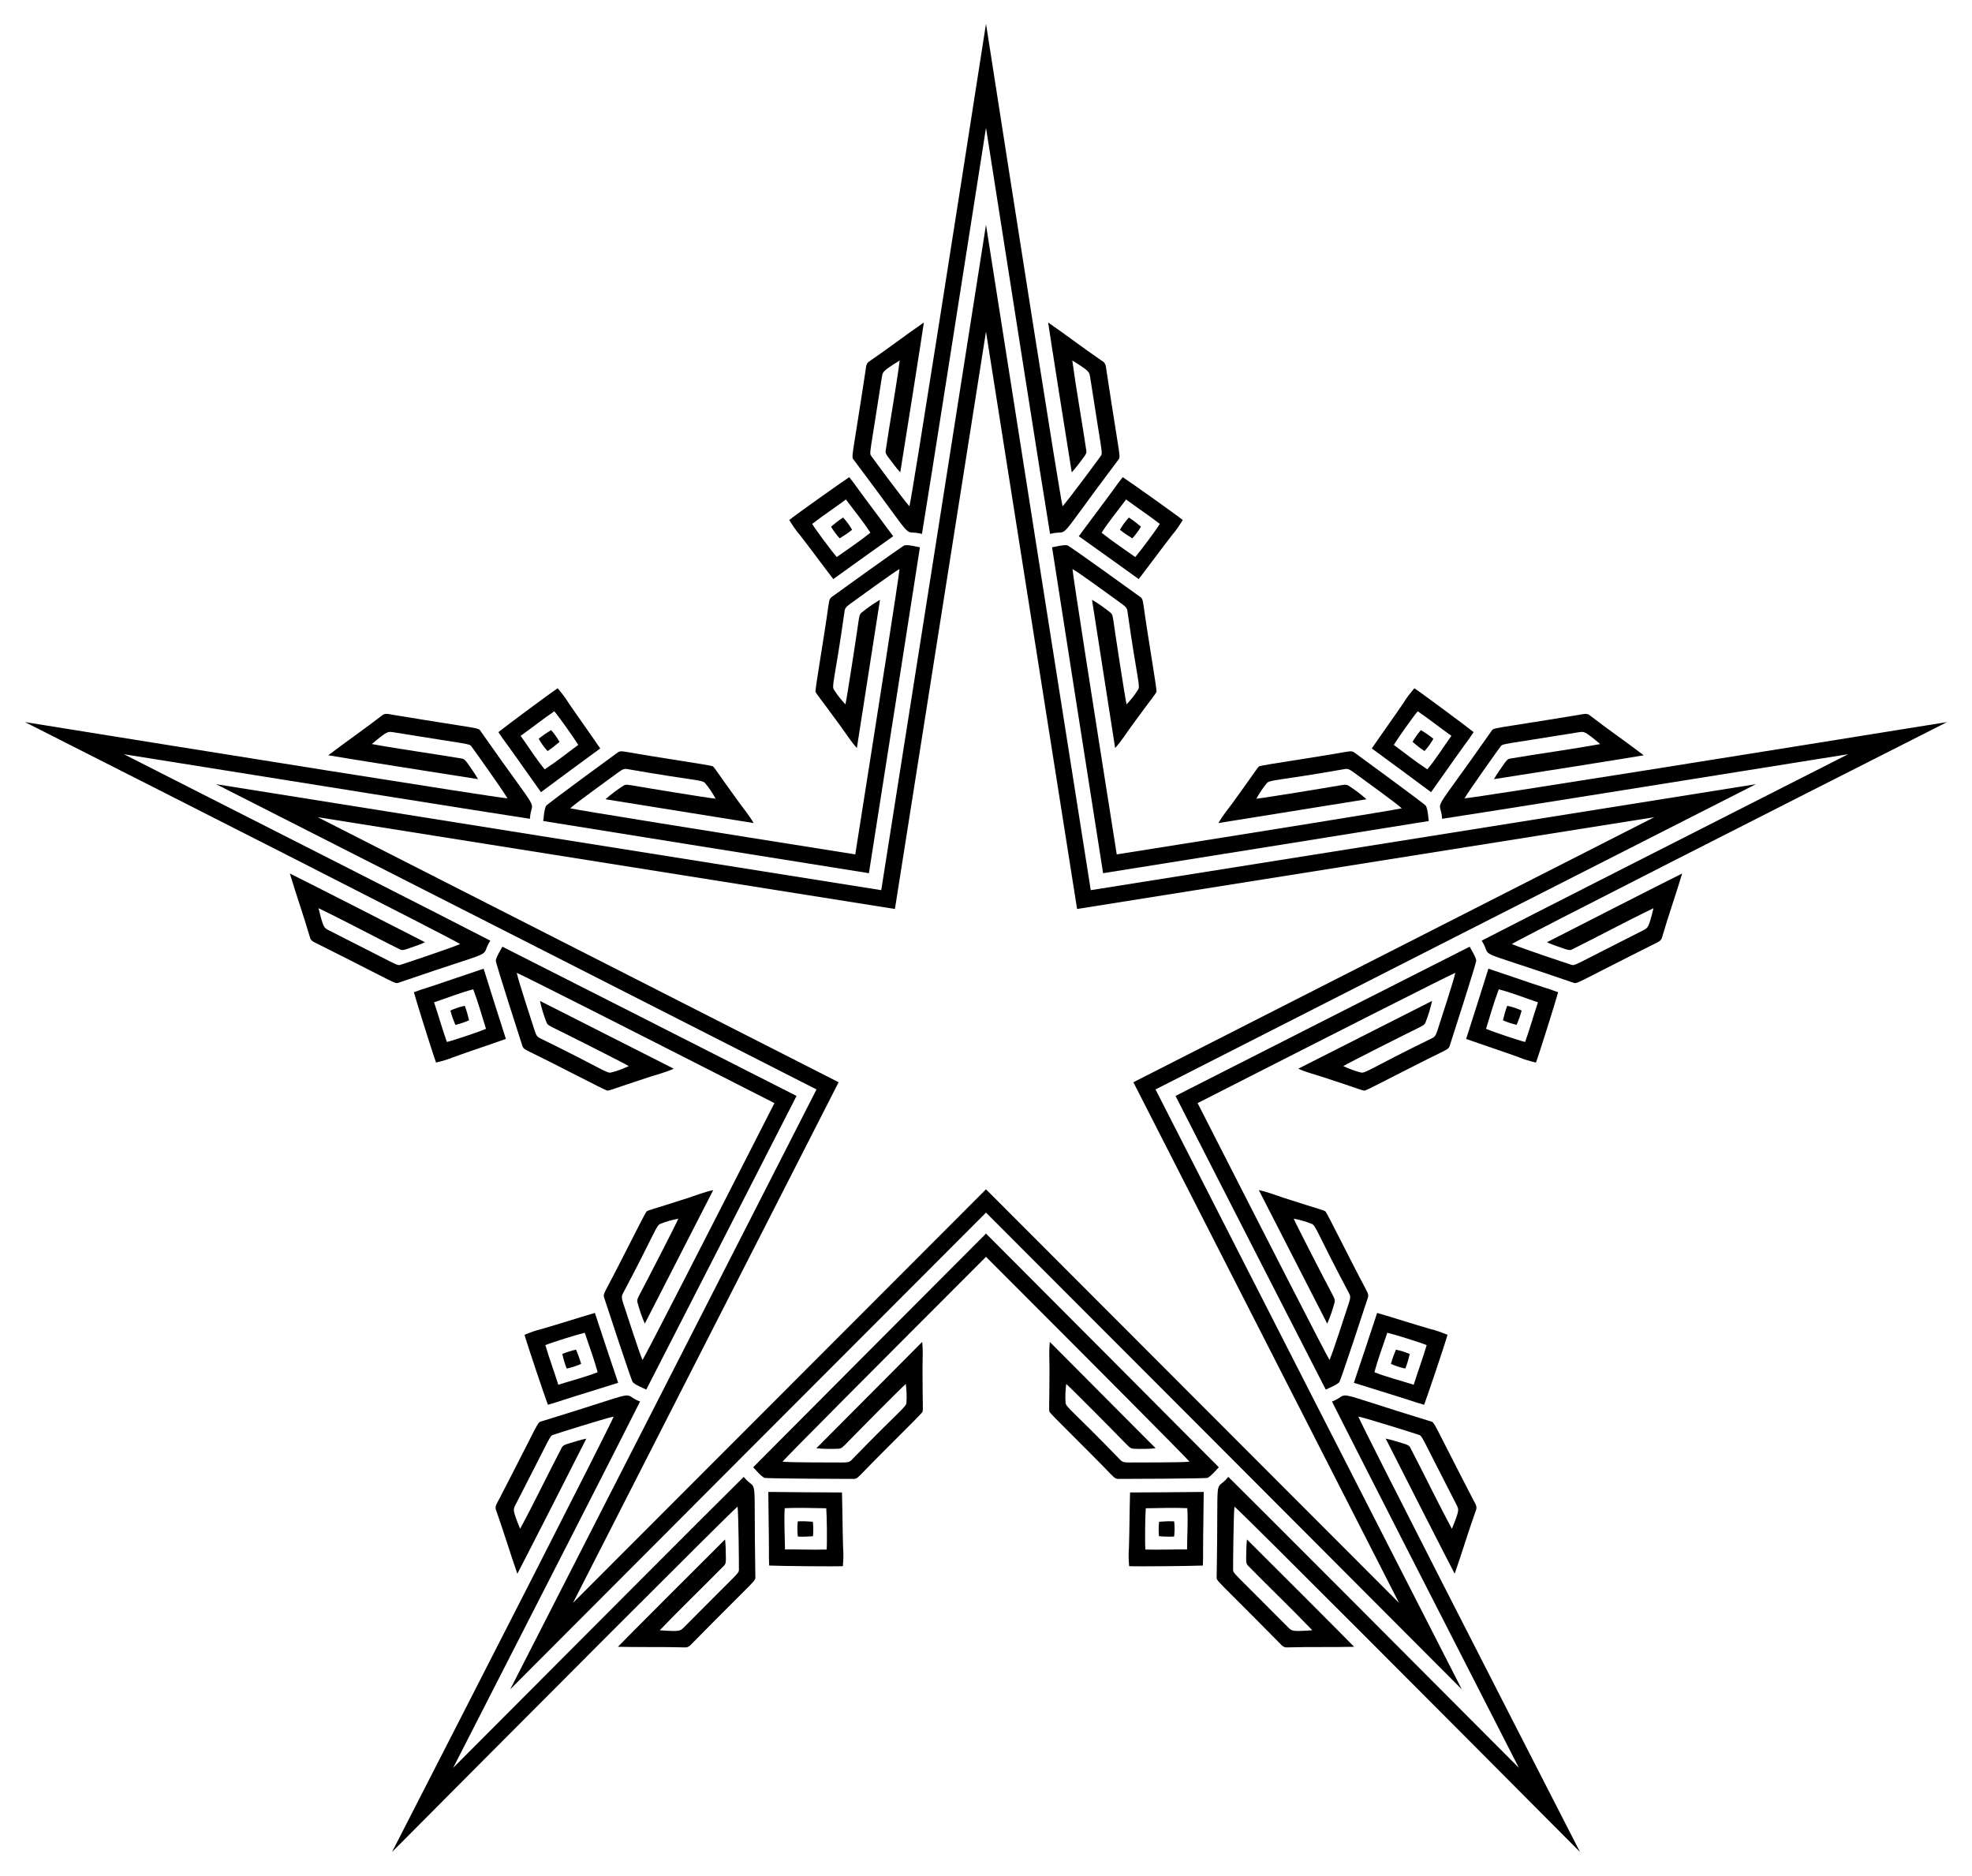 <?xml version="1.0" encoding="UTF-8"?>
<!DOCTYPE svg  PUBLIC '-//W3C//DTD SVG 1.1//EN'  'http://www.w3.org/Graphics/SVG/1.1/DTD/svg11.dtd'>
<svg enable-background="new 0 0 1726 1641.524" version="1.1" viewBox="0 0 1726 1641.5" xml:space="preserve" xmlns="http://www.w3.org/2000/svg">

	<path d="m863 290.22c25.388 161.24 53.679 340.47 79.718 505.27 164.78-26.162 343.98-54.641 505.18-80.322-145.5 73.972-307.22 156.26-455.91 231.95 75.802 148.63 158.26 310.26 232.5 455.63-115.32-115.52-243.55-243.9-361.49-361.92-117.93 118.02-246.17 246.39-361.49 361.92 74.236-145.37 156.7-307 232.5-455.63-148.69-75.691-310.4-157.98-455.91-231.95 161.2 25.681 340.4 54.16 505.18 80.322 26.039-164.8 54.33-344.03 79.718-505.27zm91.689 488.8c-30.527-193.28-63.891-405.1-91.689-582.29-27.798 177.19-61.162 389.01-91.689 582.29-193.25-30.694-405.02-64.42-582.12-92.736 159.92 81.191 351.07 178.38 525.46 267.14-88.91 174.31-186.42 365.29-268.08 524.98 126.64-127.01 278.14-278.76 416.44-417.19 138.3 138.42 289.8 290.18 416.44 417.19-81.659-159.69-179.17-350.67-268.08-524.98 174.39-88.759 365.53-185.95 525.46-267.14-177.1 28.316-388.87 62.042-582.12 92.735z"/>
	<path d="m1617.6 660.04c-131.14 66.552-284.01 144.15-320.74 163.17 10.811 16.992-12.586 4.846 79.686 36.609 4.19 1.563-0.355 2.187 70.165-33.135 3.022-1.683 7.355-2.649 8.07-6.596 5.455-18.672 11.956-37.02 17.534-55.645-3.974 1.802-107.15 54.318-118.35 60.168 4.979 2.288 10.195 3.939 15.355 5.739 2.213 0.697 4.704 1.747 6.897 0.399 23.766-11.791 47.115-24.446 71.019-35.944-4.379 17.642-4.863 17.079-9.02 19.357-61.831 31.111-59.641 31.385-63.216 30.034-2.47-0.725-43.812-14.536-51.769-18.037 10.498-6.467 240.15-122.98 380.94-194.24-155.79 25.095-410.06 65.822-422.36 66.761 4.379-7.509 29.708-42.982 31.28-45.021 2.098-3.195 0.487-1.685 68.796-12.859 4.702-0.601 4.762-1.34 18.675 10.358-26.098 4.748-52.425 8.234-78.583 12.665-2.566 0.198-3.965 2.512-5.345 4.376-3.116 4.489-6.365 8.891-9.049 13.668 12.495-1.846 126.84-20.006 131.11-20.885-15.461-11.789-31.504-22.812-46.893-34.712-2.898-2.773-6.971-1.008-10.406-0.593-77.813 12.875-73.77 10.708-76.241 14.435-55.98 79.932-44.19 56.354-42.949 76.455 40.895-6.203 210.18-33.278 355.39-56.52z"/>
	<path d="m1329.4 1547.1c-103.82-104.16-224.86-225.56-254.3-254.62-12.82 15.533-8.498-10.472-10.193 87.098-0.191 4.467-2.189 0.338 53.195 56.491 2.534 2.354 4.792 6.177 8.767 5.637 19.444-0.582 38.903-0.069 58.34-0.519-2.942-3.223-84.771-85.122-93.795-93.961-0.637 5.443-0.595 10.913-0.713 16.377 0.021 2.32-0.208 5.013 1.752 6.682 18.558 18.96 37.809 37.255 56.131 56.436-18.132 1.287-17.745 0.653-21.196-2.597-48.695-49.191-48.279-47.023-48.099-50.841-0.073-2.574 0.286-46.159 1.156-54.809 9.395 7.985 191.17 190.39 302.45 302.27-72.008-140.41-189.32-369.65-194.01-381.06 8.495 1.844 50.059 14.972 52.484 15.837 3.687 1.008 1.753-0.057 33.489 61.455 2.024 4.286 2.746 4.115-4.08 20.961-12.581-23.353-24.031-47.315-36.328-70.824-0.982-2.38-3.614-2.995-5.814-3.731-5.233-1.576-10.422-3.306-15.796-4.382 5.617 11.313 58.222 114.44 60.378 118.24 6.435-18.347 11.96-37.011 18.522-55.324 1.742-3.613-1.196-6.941-2.652-10.079-36.29-70.026-32.98-66.85-37.288-68.048-93.319-28.539-67.251-24.613-85.985-17.221 18.537 36.977 96.597 189.61 163.58 320.53z"/>
	<path d="m396.63 1547.1c66.978-130.92 145.04-283.56 163.58-320.53-18.734-7.392 7.334-11.319-85.985 17.221-4.308 1.198-0.998-1.978-37.288 68.048-1.456 3.138-4.394 6.466-2.652 10.079 6.562 18.313 12.087 36.977 18.522 55.324 2.156-3.794 54.761-106.93 60.378-118.24-5.373 1.076-10.563 2.806-15.796 4.382-2.2 0.737-4.832 1.352-5.814 3.731-12.297 23.509-23.748 47.47-36.328 70.824-6.827-16.847-6.105-16.675-4.08-20.961 31.736-61.513 29.802-60.447 33.489-61.455 2.425-0.865 43.988-13.993 52.484-15.837-4.691 11.402-122 240.65-194.01 381.06 111.28-111.87 293.06-294.28 302.45-302.27 0.871 8.649 1.23 52.235 1.156 54.809 0.181 3.818 0.596 1.65-48.099 50.841-3.451 3.25-3.065 3.884-21.196 2.597 18.323-19.181 37.573-37.476 56.131-56.436 1.96-1.669 1.731-4.363 1.752-6.682-0.118-5.464-0.076-10.934-0.713-16.377-9.024 8.838-90.853 90.738-93.794 93.961 19.438 0.45 38.896-0.062 58.34 0.519 3.975 0.54 6.232-3.282 8.767-5.637 55.384-56.153 53.387-52.024 53.195-56.491-1.695-97.571 2.627-71.566-10.193-87.098-29.439 29.055-150.48 150.46-254.3 254.62z"/>
	<path d="m108.4 660.04c145.21 23.242 314.5 50.317 355.39 56.52 1.241-20.101 13.031 3.477-42.949-76.455-2.471-3.727 1.572-1.56-76.241-14.435-3.434-0.415-7.507-2.181-10.405 0.593-15.389 11.9-31.432 22.922-46.893 34.712 4.275 0.878 118.62 19.038 131.11 20.885-2.684-4.778-5.933-9.179-9.049-13.668-1.38-1.865-2.779-4.178-5.345-4.376-26.158-4.431-52.486-7.916-78.583-12.665 13.912-11.699 13.973-10.959 18.675-10.358 68.309 11.174 66.698 9.664 68.796 12.859 1.572 2.039 26.901 37.512 31.28 45.021-12.294-0.938-266.57-41.666-422.36-66.761 140.79 71.268 370.44 187.78 380.94 194.24-7.957 3.501-49.299 17.311-51.769 18.037-3.575 1.352-1.385 1.077-63.216-30.034-4.157-2.278-4.641-1.715-9.02-19.357 23.905 11.498 47.253 24.153 71.019 35.944 2.193 1.348 4.684 0.298 6.897-0.399 5.16-1.8 10.375-3.451 15.355-5.739-11.194-5.851-114.37-58.367-118.35-60.168 5.578 18.625 12.079 36.973 17.534 55.645 0.715 3.947 5.047 4.913 8.07 6.596 70.519 35.321 65.975 34.697 70.165 33.135 92.272-31.763 68.875-19.617 79.686-36.609-36.731-19.018-189.6-96.616-320.74-163.17z"/>
	<path d="m863 111.79c22.769 145.29 49.331 314.65 56.068 355.46 19.501-5.031 0.72 13.468 59.442-64.473 2.781-3.502 1.97 1.013-9.831-76.97-0.667-3.394-0.246-7.814-3.779-9.713-16.073-10.959-31.514-22.81-47.503-33.871 0.485 4.337 18.547 118.69 20.653 131.15 3.715-4.029 6.896-8.479 10.203-12.83 1.347-1.889 3.115-3.934 2.51-6.436-3.87-26.247-8.69-52.363-12.239-78.651 15.425 9.616 14.74 9.902 15.622 14.56 10.481 68.419 11.419 66.42 9.029 69.403-1.453 2.125-27.363 37.176-33.151 43.661-2.908-11.982-42.75-266.4-67.024-422.32-24.274 155.92-64.116 410.33-67.023 422.32-5.788-6.486-31.698-41.536-33.151-43.661-2.39-2.982-1.452-0.984 9.029-69.403 0.882-4.657 0.197-4.943 15.622-14.56-3.549 26.288-8.369 52.404-12.239 78.651-0.605 2.502 1.164 4.547 2.51 6.436 3.307 4.351 6.489 8.801 10.203 12.83 2.105-12.454 20.167-126.81 20.653-131.15-15.99 11.061-31.431 22.913-47.503 33.871-3.533 1.899-3.113 6.319-3.779 9.713-11.801 77.983-12.612 73.468-9.831 76.97 58.722 77.94 39.94 59.442 59.442 64.473 6.736-40.81 33.298-210.17 56.067-355.46z"/>
	<path d="m974.67 428.3c-10.027 13.754-20.392 27.254-30.454 40.973 17.55 12.4 34.987 24.957 52.433 37.513 9.871-12.797 19.381-25.874 29.287-38.637 3.536-4.03 6.462-8.529 9.271-13.079-6.215-4.968-44.741-32.356-52.528-37.488-2.802 3.468-5.444 7.069-8.009 10.718zm40.478 30.205c-3.256 5.307-16.991 23.789-21.502 29.006-9.869-7.033-20.008-13.706-29.452-21.313 6.503-10.152 14.268-19.403 21.419-29.092 9.738 7.272 19.917 13.949 29.535 21.399z"/>
	<path d="m443.93 651.64c9.982 13.786 19.619 27.815 29.557 41.625 17.217-12.86 34.547-25.562 51.879-38.275-9.12-13.343-18.619-26.428-27.696-39.793-2.74-4.608-6.115-8.781-9.574-12.859-6.645 4.376-44.598 32.553-51.885 38.373 2.433 3.737 5.041 7.362 7.719 10.929zm41.235-29.163c4.041 4.736 17.375 23.51 20.942 29.413-9.739 7.213-19.218 14.793-29.371 21.425-7.645-9.321-14.044-19.566-21.049-29.361 9.925-7.014 19.421-14.632 29.478-21.477z"/>
	<path d="m492.33 1225.4c16.196-5.233 32.517-10.063 48.721-15.248-6.91-20.348-13.635-40.756-20.37-61.168-15.508 4.551-30.888 9.541-46.404 14.044-5.23 1.182-10.241 3.102-15.188 5.131 2.108 7.672 17.178 52.475 20.461 61.203 4.306-1.157 8.561-2.518 12.78-3.962zm-14.993-48.228c5.753-2.38 27.729-9.259 34.445-10.828 3.85 11.491 8.13 22.849 11.3 34.554-11.228 4.391-22.948 7.311-34.428 10.946-3.604-11.608-7.915-22.992-11.317-34.672z"/>
	<path d="m1053 1356.7c0.028-17.021 0.478-34.035 0.554-51.049-21.487 0.284-42.974 0.374-64.469 0.471-0.464 16.155-0.471 32.324-0.983 48.473-0.492 5.339-0.215 10.699 0.187 16.031 7.948 0.366 55.215-0.122 64.531-0.547 0.229-4.453 0.249-8.92 0.18-13.379zm-50.501-0.644c-0.485-6.207-0.237-29.233 0.346-36.105 12.118-0.111 24.243-0.672 36.354-0.069 0.706 12.035-0.139 24.084-0.229 36.126-12.152-0.16-24.312 0.422-36.471 0.048z"/>
	<path d="m1351.1 864.05c-16.179-5.286-32.221-10.972-48.379-16.302-6.37 20.523-12.924 40.987-19.474 61.459 15.221 5.434 30.597 10.437 45.796 15.914 4.926 2.117 10.109 3.51 15.304 4.776 2.804-7.446 16.946-52.55 19.421-61.542-4.164-1.593-8.405-2.993-12.668-4.305zm-16.218 47.831c-6.053-1.456-27.875-8.808-34.231-11.486 3.639-11.559 6.853-23.264 11.168-34.597 11.664 3.047 22.862 7.574 34.287 11.381-3.907 11.508-7.111 23.253-11.224 34.702z"/>
	<path d="m1282.1 651.64c-9.982 13.786-19.619 27.815-29.557 41.625-17.217-12.86-34.547-25.562-51.88-38.275 9.12-13.343 18.619-26.428 27.696-39.793 2.74-4.608 6.115-8.781 9.574-12.859 6.645 4.376 44.598 32.553 51.885 38.373-2.432 3.737-5.04 7.362-7.718 10.929zm-41.235-29.163c-4.041 4.736-17.375 23.51-20.942 29.413 9.739 7.213 19.218 14.793 29.371 21.425 7.645-9.321 14.044-19.566 21.049-29.361-9.925-7.014-19.42-14.632-29.478-21.477z"/>
	<path d="m751.33 428.3c10.027 13.754 20.392 27.254 30.454 40.973-17.55 12.4-34.987 24.957-52.433 37.513-9.871-12.797-19.381-25.874-29.287-38.637-3.536-4.03-6.462-8.529-9.271-13.079 6.215-4.968 44.741-32.356 52.528-37.488 2.802 3.468 5.444 7.069 8.009 10.718zm-40.478 30.205c3.256 5.307 16.991 23.789 21.502 29.006 9.869-7.033 20.008-13.706 29.452-21.313-6.503-10.152-14.268-19.403-21.419-29.092-9.738 7.272-19.917 13.949-29.535 21.399z"/>
	<path d="m374.92 864.05c16.179-5.286 32.221-10.972 48.379-16.302 6.37 20.523 12.924 40.987 19.474 61.459-15.221 5.434-30.597 10.437-45.796 15.914-4.926 2.117-10.109 3.51-15.304 4.776-2.804-7.446-16.946-52.55-19.421-61.542 4.164-1.593 8.405-2.993 12.668-4.305zm16.218 47.831c6.053-1.456 27.875-8.808 34.231-11.486-3.639-11.559-6.853-23.264-11.168-34.597-11.664 3.047-22.862 7.574-34.287 11.381 3.907 11.508 7.111 23.253 11.224 34.702z"/>
	<path d="m673.02 1356.7c-0.028-17.021-0.478-34.035-0.554-51.049 21.487 0.284 42.974 0.374 64.469 0.471 0.464 16.155 0.471 32.324 0.983 48.473 0.492 5.339 0.215 10.699-0.187 16.031-7.948 0.366-55.215-0.122-64.531-0.547-0.229-4.453-0.249-8.92-0.18-13.379zm50.501-0.644c0.485-6.207 0.237-29.233-0.346-36.105-12.118-0.111-24.243-0.672-36.354-0.069-0.706 12.035 0.138 24.084 0.229 36.126 12.152-0.16 24.312 0.422 36.471 0.048z"/>
	<path d="m1233.7 1225.4c-16.196-5.233-32.516-10.063-48.721-15.248 6.91-20.348 13.635-40.756 20.37-61.168 15.508 4.551 30.888 9.541 46.404 14.044 5.229 1.182 10.241 3.102 15.188 5.131-2.108 7.672-17.178 52.475-20.461 61.203-4.306-1.157-8.561-2.518-12.78-3.962zm14.993-48.228c-5.753-2.38-27.729-9.259-34.445-10.828-3.85 11.491-8.13 22.849-11.3 34.554 11.228 4.391 22.948 7.311 34.428 10.946 3.604-11.608 7.915-22.992 11.317-34.672z"/>
	<path d="m980.21 463.64c3.431 2.758 7.108 5.19 10.872 7.479 2.848-3.118 5.361-6.53 7.535-10.147-3.337-2.912-6.837-5.669-10.577-8.061-2.969 3.297-5.657 6.856-7.83 10.729z"/>
	<path d="m479.25 657.29c3.684-2.411 7.133-5.156 10.473-8.028-2.086-3.672-4.554-7.116-7.322-10.301-3.801 2.273-7.505 4.75-10.935 7.568 2.217 3.841 4.771 7.498 7.784 10.761z"/>
	<path d="m508.62 1193.6c-1.155-4.248-2.7-8.377-4.399-12.441-4.136 0.849-8.176 2.132-12.06 3.78 0.988 4.317 2.199 8.605 3.819 12.739 4.339-0.922 8.606-2.221 12.64-4.078z"/>
	<path d="m1027.7 1331.4c-4.397-0.215-8.801-0.021-13.191 0.339-0.471 4.196-0.499 8.434-0.132 12.638 4.411 0.395 8.864 0.568 13.295 0.305 0.464-4.412 0.547-8.871 0.028-13.282z"/>
	<path d="m1319.2 880.23c-1.563 4.116-2.739 8.364-3.754 12.651 3.845 1.745 7.867 3.081 11.978 4.03 1.738-4.073 3.279-8.254 4.398-12.551-4.051-1.804-8.267-3.261-12.622-4.13z"/>
	<path d="m1246.8 657.29c-3.684-2.411-7.133-5.156-10.473-8.028 2.086-3.672 4.554-7.116 7.322-10.301 3.801 2.273 7.505 4.75 10.935 7.568-2.217 3.841-4.771 7.498-7.784 10.761z"/>
	<path d="m745.79 463.64c-3.431 2.758-7.108 5.19-10.872 7.479-2.848-3.118-5.361-6.53-7.535-10.147 3.337-2.912 6.837-5.669 10.577-8.061 2.969 3.297 5.657 6.856 7.83 10.729z"/>
	<path d="m406.81 880.23c1.563 4.116 2.739 8.364 3.754 12.651-3.845 1.745-7.867 3.081-11.978 4.03-1.738-4.073-3.279-8.254-4.398-12.551 4.051-1.804 8.267-3.261 12.622-4.13z"/>
	<path d="m698.26 1331.4c4.397-0.215 8.801-0.021 13.191 0.339 0.471 4.196 0.499 8.434 0.132 12.638-4.411 0.395-8.864 0.568-13.295 0.305-0.464-4.412-0.547-8.871-0.028-13.282z"/>
	<path d="m1217.4 1193.6c1.155-4.248 2.7-8.377 4.399-12.441 4.136 0.849 8.176 2.132 12.06 3.78-0.988 4.317-2.199 8.605-3.819 12.739-4.339-0.922-8.606-2.221-12.64-4.078z"/>
	<path d="m977.43 747.72c-21.168-133.92-37.952-241.23-38.739-249.75 6.79 3.871 35.321 24.922 41.993 29.628 2.474 1.908 5.779 3.685 6.092 7.165 8.689 61.495 11.673 65.621 9.142 69.048-2.808 4.56-6.256 8.705-9.886 12.641-1.444-6.277-9.893-61.432-11.568-73.472-0.504-2.369-0.471-5.23-2.561-6.842-5.095-4.121-10.443-7.964-16.117-11.239 1.685 10.381 20.238 129.72 20.238 129.72 5.36-5.846 9.5-12.639 14.183-19.003 20.327-27.868 20.946-27.746 22.056-30.393 0.026-4.193-7.357-46.407-11.354-75.321-0.565-2.568-0.429-5.713-2.787-7.391-2.431-1.788-61.136-44.197-63.941-45.318-4.504-0.457-8.946 1.05-13.356 1.749 13.96 89.135 24.618 158.25 44.658 285.23 126.96-20.181 195.98-31.401 285.07-45.668-0.699-4.411-0.638-9.1-2.464-13.243-1.932-2.321-60.407-45.048-62.858-46.808-2.325-1.724-5.274-0.622-7.891-0.366-28.734 5.133-71.164 11.156-75.143 12.477-2.174 1.874-1.867 2.424-22.09 30.368-4.605 6.421-9.786 12.456-13.69 19.361 0 0 119.23-19.232 129.62-20.837-4.869-4.385-10.176-8.283-15.669-11.855-2.179-1.489-4.89-0.574-7.299-0.321-11.969 2.128-67.035 11.136-73.451 11.703 2.622-4.669 5.499-9.229 8.967-13.308 2.477-3.467 7.323-1.904 68.493-12.643 3.407-0.778 6.118 1.817 8.697 3.58 6.537 4.891 35.374 25.52 41.154 30.782-8.344 1.884-115.59 19.084-249.5 40.335z"/>
	<path d="m1048.2 965.38c120.82-61.516 217.7-110.64 225.56-114.02-1.583 7.654-12.788 41.294-15.202 49.093-1.051 2.942-1.719 6.635-4.932 8.008-55.8 27.267-58.802 31.38-62.844 30.031-5.204-1.261-10.212-3.26-15.077-5.496 5.523-3.313 55.368-28.392 66.302-33.706 2.098-1.212 4.828-2.064 5.716-4.55 2.345-6.119 4.347-12.392 5.709-18.801-9.352 4.81-117.11 59.331-117.11 59.331 7.216 3.291 14.956 5.129 22.455 7.617 32.786 10.721 32.861 11.346 35.721 11.585 3.995-1.271 41.862-21.337 68.125-34.074 2.267-1.331 5.3-2.173 6.168-4.935 0.949-2.864 23.142-71.802 23.341-74.815-0.958-4.425-3.763-8.183-5.79-12.162-80.459 40.821-142.89 72.314-257.47 130.61 58.426 114.51 90.426 176.69 131.52 257 3.979-2.027 8.458-3.419 11.833-6.436 1.61-2.555 24.177-71.371 25.092-74.246 0.921-2.744-1.038-5.208-2.09-7.618-13.761-25.741-32.601-64.233-35.086-67.61-2.454-1.489-2.882-1.026-35.708-11.624-7.529-2.396-14.871-5.458-22.644-7.037 0 0 55.133 107.45 59.872 116.84 2.666-5.985 4.734-12.238 6.433-18.566 0.743-2.533-0.965-4.828-1.95-7.041-5.722-10.725-31.306-60.313-33.828-66.24 5.25 1.051 10.477 2.377 15.428 4.416 4.062 1.284 4.074 6.377 33.19 61.234 1.792 3 0.162 6.38-0.717 9.378-2.632 7.729-13.34 41.529-16.558 48.652-4.369-7.355-53.868-104.04-115.46-224.82z"/>
	<path d="m863 1099.9c95.841 95.901 172.5 172.85 178.14 179.28-7.769 0.859-43.224 0.599-51.388 0.713-3.123-0.09-6.842 0.416-9.141-2.216-43.175-44.643-48.015-46.227-47.981-50.488-0.409-5.339-0.055-10.719 0.568-16.037 4.857 4.229 44.112 43.885 52.544 52.641 1.8 1.62 3.455 3.954 6.094 4.03 6.544 0.339 13.129 0.305 19.645-0.381-7.465-7.408-92.617-93.047-92.617-93.047-0.9 7.88-0.256 15.809-0.305 23.71-0.065 34.494-0.637 34.759 0.021 37.552 2.443 3.407 33.229 33.22 53.458 54.262 1.967 1.745 3.705 4.37 6.599 4.342 3.018 0.018 75.439-0.179 78.366-0.921 3.912-2.278 6.62-6.108 9.778-9.265-63.686-63.906-112.93-113.55-203.78-204.51-90.851 90.952-140.1 140.6-203.78 204.51 3.158 3.158 5.865 6.987 9.778 9.265 2.927 0.742 75.349 0.938 78.366 0.921 2.894 0.028 4.633-2.597 6.599-4.342 20.229-21.042 51.015-50.854 53.458-54.262 0.657-2.794 0.085-3.058 0.021-37.552-0.049-7.901 0.595-15.83-0.305-23.71 0 0-85.152 85.638-92.617 93.047 6.516 0.685 13.102 0.72 19.645 0.381 2.638-0.076 4.293-2.41 6.094-4.03 8.432-8.756 47.687-48.412 52.544-52.641 0.623 5.318 0.976 10.698 0.568 16.037 0.034 4.26-4.806 5.845-47.981 50.488-2.299 2.631-6.018 2.126-9.141 2.216-8.163-0.115-43.619 0.146-51.388-0.713 5.646-6.43 82.302-83.383 178.14-179.28z"/>
	<path d="m677.84 965.38c-61.59 120.79-111.09 217.47-115.46 224.82-3.218-7.123-13.927-40.924-16.558-48.652-0.879-2.998-2.509-6.378-0.717-9.378 29.116-54.857 29.127-59.95 33.19-61.234 4.951-2.038 10.178-3.365 15.428-4.416-2.521 5.927-28.106 55.514-33.828 66.24-0.985 2.213-2.693 4.508-1.95 7.041 1.699 6.328 3.767 12.581 6.433 18.566 4.739-9.389 59.872-116.84 59.872-116.84-7.773 1.579-15.114 4.641-22.644 7.037-32.826 10.598-33.254 10.135-35.708 11.624-2.486 3.376-21.326 41.868-35.086 67.61-1.052 2.41-3.011 4.874-2.09 7.618 0.916 2.875 23.482 71.691 25.092 74.246 3.376 3.017 7.854 4.409 11.833 6.436 41.098-80.318 73.098-142.5 131.52-257-114.58-58.299-177.01-89.792-257.47-130.61-2.027 3.979-4.833 7.737-5.79 12.162 0.199 3.013 22.391 71.951 23.341 74.815 0.868 2.761 3.901 3.603 6.168 4.935 26.263 12.737 64.13 32.804 68.125 34.074 2.86-0.238 2.935-0.864 35.721-11.585 7.499-2.488 15.239-4.325 22.455-7.617 0 0-107.76-54.521-117.11-59.331 1.362 6.409 3.364 12.683 5.709 18.801 0.888 2.486 3.619 3.338 5.716 4.55 10.933 5.314 60.778 30.393 66.302 33.706-4.865 2.236-9.873 4.235-15.077 5.496-4.041 1.349-7.044-2.764-62.844-30.031-3.213-1.373-3.881-5.066-4.932-8.008-2.414-7.799-13.618-41.439-15.201-49.093 7.861 3.379 104.74 52.503 225.56 114.02z"/>
	<path d="m748.57 747.72c-133.91-21.251-241.15-38.451-249.5-40.335 5.78-5.262 34.617-25.891 41.154-30.782 2.579-1.763 5.291-4.358 8.697-3.58 61.17 10.739 66.017 9.176 68.493 12.643 3.469 4.079 6.346 8.64 8.967 13.308-6.416-0.567-61.482-9.575-73.451-11.703-2.409-0.253-5.12-1.168-7.299 0.321-5.494 3.572-10.801 7.471-15.67 11.855 10.394 1.606 129.62 20.837 129.62 20.837-3.904-6.904-9.085-12.94-13.69-19.361-20.223-27.944-19.916-28.495-22.09-30.368-3.979-1.321-46.409-7.344-75.143-12.477-2.617-0.256-5.565-1.357-7.891 0.366-2.452 1.76-60.926 44.487-62.858 46.808-1.826 4.143-1.766 8.832-2.464 13.243 89.086 14.267 158.11 25.487 285.07 45.668 20.04-126.98 30.698-196.09 44.658-285.23-4.411-0.699-8.852-2.205-13.356-1.749-2.805 1.12-61.51 43.53-63.941 45.318-2.358 1.679-2.222 4.824-2.787 7.391-3.998 28.914-11.381 71.128-11.354 75.321 1.11 2.647 1.729 2.525 22.056 30.393 4.683 6.364 8.823 13.157 14.183 19.003 0 0 18.553-119.33 20.238-129.72-5.675 3.276-11.023 7.118-16.117 11.239-2.09 1.612-2.057 4.473-2.561 6.842-1.675 12.04-10.124 67.196-11.568 73.472-3.63-3.936-7.078-8.081-9.886-12.641-2.532-3.427 0.452-7.553 9.142-69.048 0.313-3.48 3.619-5.257 6.092-7.165 6.672-4.706 35.202-25.757 41.993-29.628-0.784 8.521-17.568 115.83-38.736 249.75z"/>

</svg>
